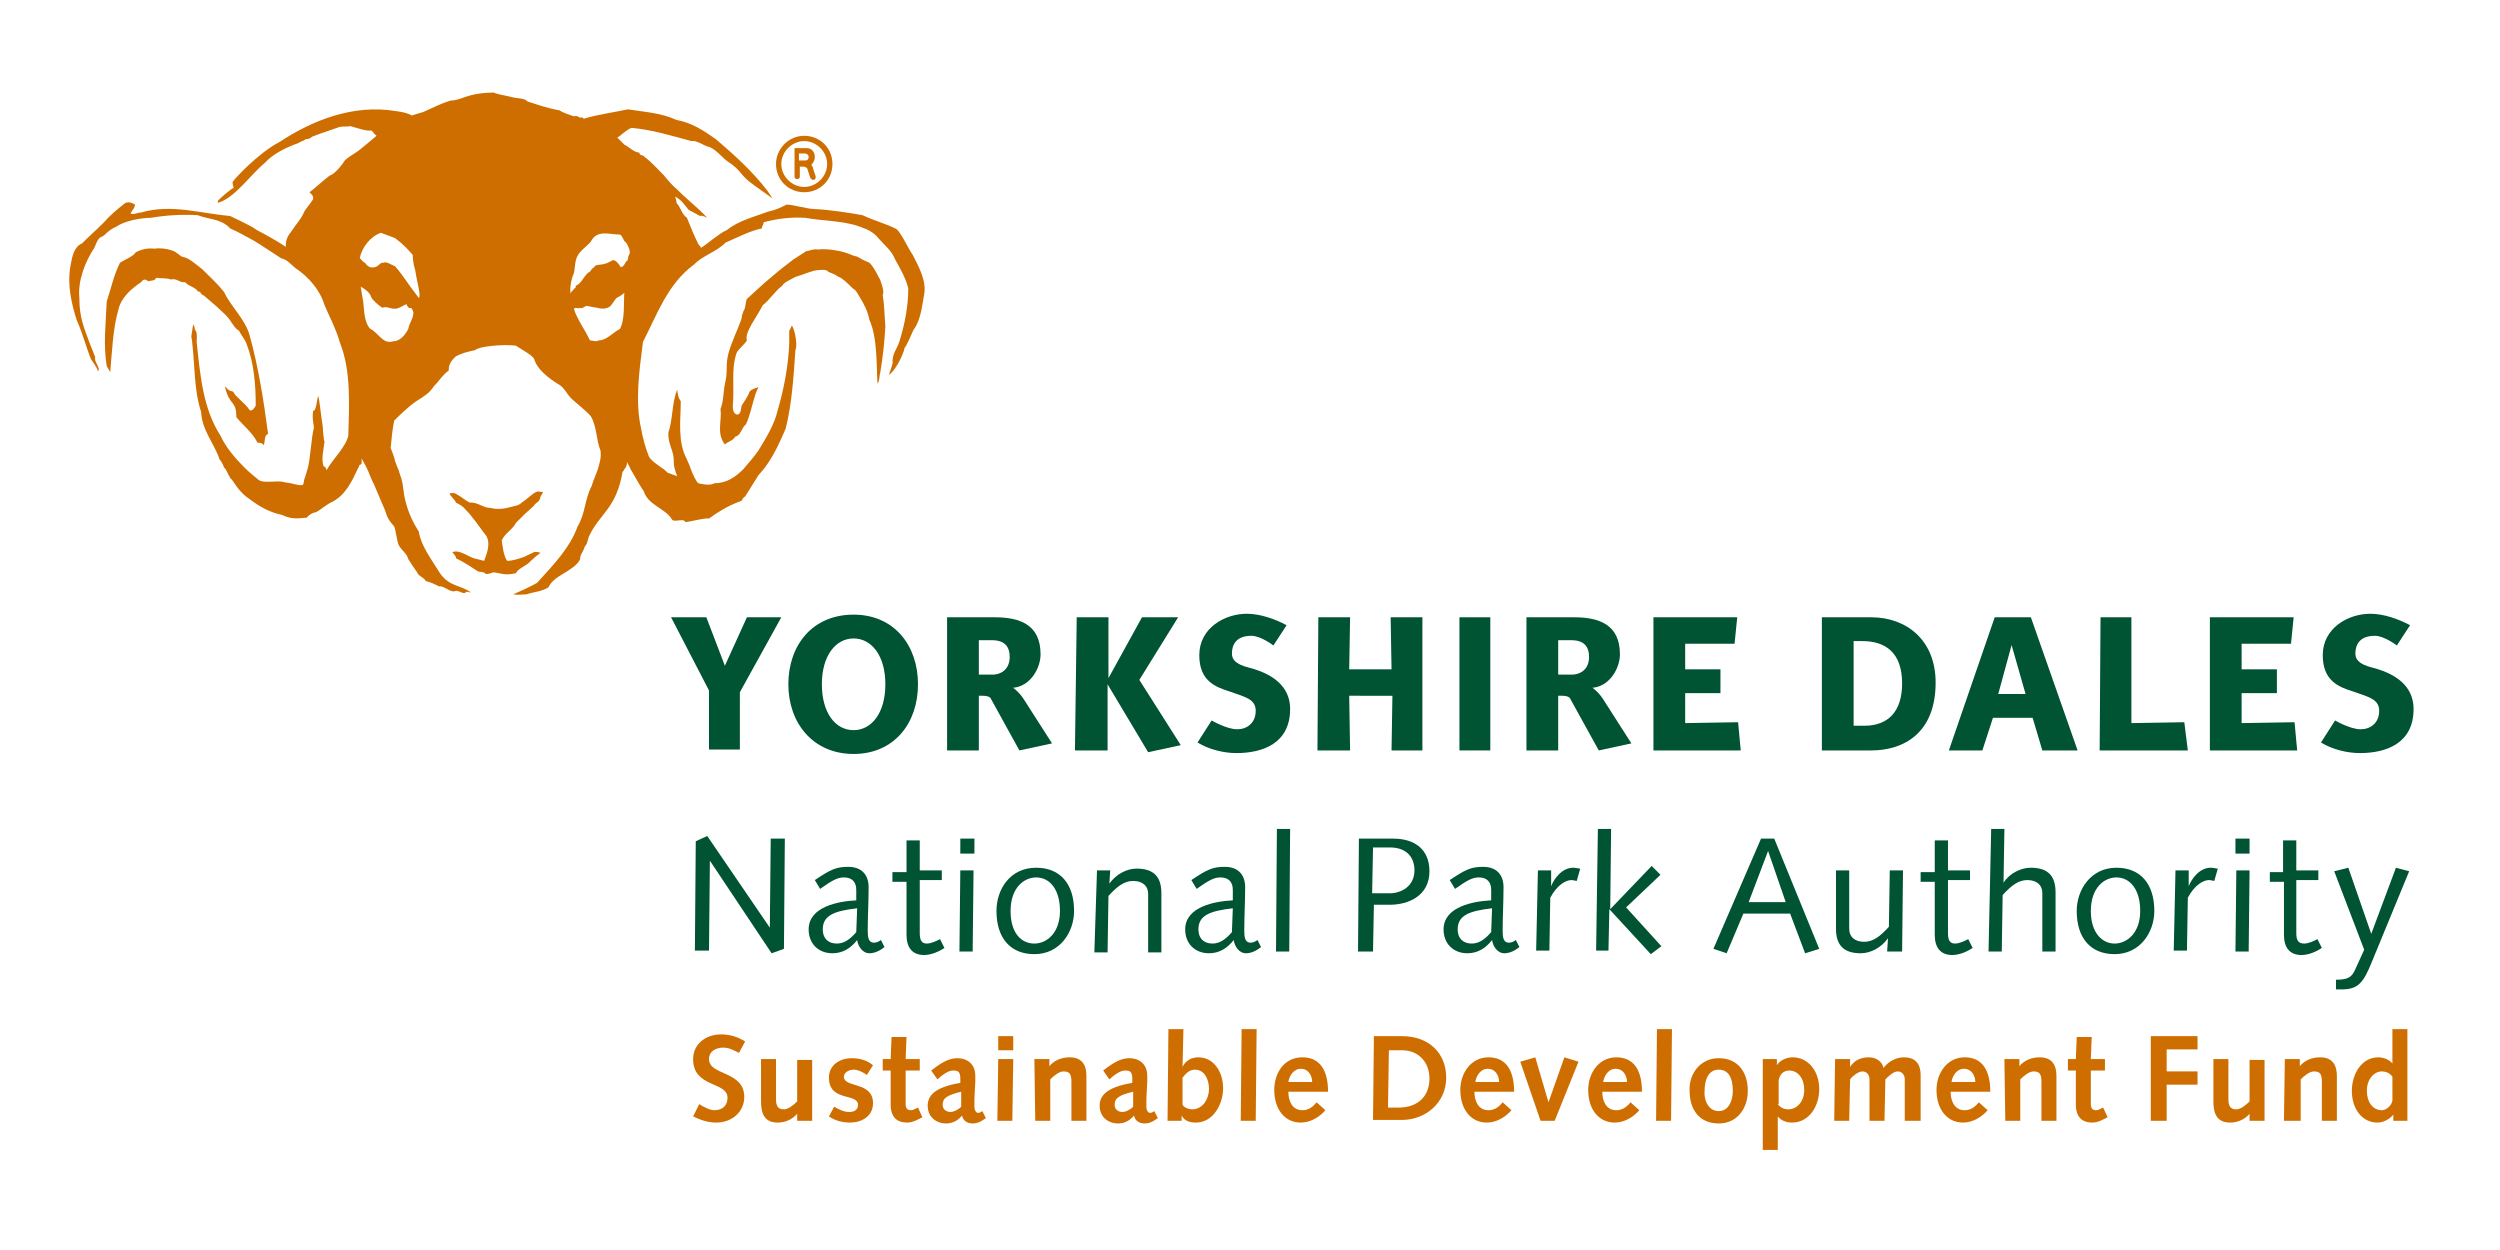 <?xml version="1.0" encoding="utf-8"?>
<!-- Generator: Adobe Illustrator 24.2.0, SVG Export Plug-In . SVG Version: 6.00 Build 0)  -->
<svg version="1.1" id="Layer_1" xmlns="http://www.w3.org/2000/svg" xmlns:xlink="http://www.w3.org/1999/xlink" x="0px" y="0px"
	 viewBox="0 0 283.5 141.7" style="enable-background:new 0 0 283.5 141.7;" xml:space="preserve">
<style type="text/css">
	.st0{fill:#005333;}
	.st1{fill:#CE6E00;}
</style>
<g>
	<path class="st0" d="M83.9,78.5l0,6.5h-3.5l0-6.7L76.1,70h4l2.1,5.5l2.5-5.5h3.9L83.9,78.5z"/>
	<path class="st0" d="M96.8,69.7c4.6,0,7.3,3.5,7.3,7.9c0,4.4-2.7,7.9-7.3,7.9c-4.6,0-7.4-3.5-7.4-7.9
		C89.4,73.2,92.1,69.7,96.8,69.7z M96.8,82.8c2,0,3.6-1.9,3.6-5.2c0-3.3-1.6-5.2-3.6-5.2c-2,0-3.6,1.9-3.6,5.2
		C93.2,80.8,94.7,82.8,96.8,82.8z"/>
	<path class="st0" d="M111.5,78.9H111l0,6.2h-3.6l0-15.1h5.4c2.8,0,5.2,0.8,5.2,4.2c0,1.6-1.2,3.7-3.2,3.8l0.1,0
		c0.4,0.3,0.9,0.8,1.2,1.3l3.2,5l-3.7,0.8l-3.2-5.8C112.3,79,111.9,78.9,111.5,78.9z M111,76.5h1.6c0.8,0,1.9-0.5,1.9-2
		c0-1.2-0.6-1.9-2-1.9H111L111,76.5z"/>
	<path class="st0" d="M177.2,78.9h-0.5l0,6.2h-3.6l0-15.1h5.4c2.8,0,5.2,0.8,5.2,4.2c0,1.6-1.2,3.7-3.2,3.8l0.1,0
		c0.4,0.3,0.9,0.8,1.2,1.3l3.2,5l-3.7,0.8l-3.2-5.8C178,79,177.6,78.9,177.2,78.9z M176.7,76.5h1.6c0.8,0,1.9-0.5,1.9-2
		c0-1.2-0.6-1.9-2-1.9h-1.5L176.7,76.5z"/>
	<path class="st0" d="M122.1,70h3.6l0,6.9h0l3.8-6.9l4.1,0l-4.4,7.1l4.7,7.4l-3.7,0.8l-4.6-7.7h0l0,7.5h-3.7L122.1,70z"/>
	<path class="st0" d="M144.4,73.2c0,0-1.4-1.1-2.5-1.1c-1.7,0-2.2,1-2.2,2c0,0.6,0.3,1.2,1.9,1.6c3.5,0.9,4.7,2.7,4.7,4.7
		c0,3.9-3.1,5-6.1,5c-1.4,0-3.1-0.4-4.4-1.2l1.6-2.5c0,0,1.7,1,2.9,1c1.1,0,2.1-0.7,2.1-2.1c0-1.4-1.4-1.6-3-2.2
		c-1.6-0.5-3.4-1.2-3.4-4.1c0-3.1,2.9-4.7,5.4-4.7c1.5,0,3.2,0.6,4.5,1.3L144.4,73.2z"/>
	<path class="st0" d="M149.5,70h3.6l-0.1,5.9h4.8l-0.1-5.9h3.6l0,15.1h-3.5l0.1-6.2H153l0.1,6.2h-3.7L149.5,70z"/>
	<path class="st0" d="M165.5,70h3.5l0,15.1h-3.5L165.5,70z"/>
	<path class="st0" d="M78.9,95.4l1.3-0.6l7.1,10.4h0l0.1-10.1H89l-0.1,12.5l-1.4,0.5l-7-10.5h0l-0.1,10.2h-1.6L78.9,95.4z"/>
	<path class="st0" d="M100.3,107.4c-0.5,0.4-1.1,0.7-1.7,0.7c-0.8,0-1.3-0.8-1.4-1.5c-0.7,0.9-1.6,1.5-2.8,1.5
		c-1.6,0-2.7-1.1-2.7-2.7c0-2.6,3.4-3.2,5.4-3.3c0-0.4,0-0.8,0-1.2c0-0.8-0.4-1.4-1.4-1.4c-0.7,0-1.3,0.3-2.7,1.3l-0.6-1
		c1.8-1.2,2.4-1.5,3.8-1.5c1.5,0,2.3,0.9,2.3,2.3c0,1.7-0.1,3.3-0.1,5c0,0.7,0.1,1.3,0.7,1.3c0.3,0,0.5-0.1,0.8-0.3L100.3,107.4z
		 M97.2,103c-2.6,0.3-3.9,0.8-3.9,2.4c0,1,0.6,1.6,1.6,1.6c0.9,0,1.6-0.6,2.2-1.3L97.2,103z"/>
	<path class="st0" d="M102.8,98.7l0-3.4h1.5l0,3.4h2.5v1.1h-2.5l0,3.8c0,1,0,1.7,0,2.2c0,0.8,0.2,1.2,0.8,1.2c0.5,0,1.1-0.3,1.5-0.5
		l0.5,1c-0.6,0.4-1.5,0.8-2.3,0.8c-1.4,0-2-0.9-2-2.3c0-0.6,0-1.4,0-2.6l0-3.4h-1.6v-1.1H102.8z"/>
	<path class="st0" d="M108.9,98.7h1.5l-0.1,9.2h-1.5L108.9,98.7z M108.9,95.1h1.6v1.7h-1.6V95.1z"/>
	<path class="st0" d="M117.5,98.4c2.7,0,4.3,1.8,4.3,4.9c0,2.4-1.6,4.9-4.5,4.9c-2.7,0-4.3-1.8-4.3-4.9
		C113,100.9,114.5,98.4,117.5,98.4z M117.3,107c1.4,0,2.9-1.2,2.9-3.7c0-2.5-1.2-3.8-2.7-3.8c-1.4,0-2.9,1.2-2.9,3.8
		C114.6,105.8,115.8,107,117.3,107z"/>
	<path class="st0" d="M124.4,98.7h1.5l-0.1,1.5h0c0.8-1.1,2-1.7,3.1-1.7c2.1,0,2.8,1.1,2.8,2.8c0,0.7,0,1.4,0,2.1l0,4.6h-1.5l0-4.1
		c0-0.8,0-1.6,0-2.5c0-1-0.7-1.5-1.7-1.5c-1,0-1.8,0.6-2.8,1.7l-0.1,6.4h-1.5L124.4,98.7z"/>
	<path class="st0" d="M143,107.4c-0.5,0.4-1.1,0.7-1.7,0.7c-0.8,0-1.3-0.8-1.4-1.5c-0.7,0.9-1.6,1.5-2.8,1.5c-1.6,0-2.7-1.1-2.7-2.7
		c0-2.6,3.4-3.2,5.4-3.3c0-0.4,0-0.8,0-1.2c0-0.8-0.4-1.4-1.4-1.4c-0.7,0-1.3,0.3-2.7,1.3l-0.6-1c1.8-1.2,2.4-1.5,3.8-1.5
		c1.5,0,2.3,0.9,2.3,2.3c0,1.7-0.1,3.3-0.1,5c0,0.7,0.1,1.3,0.7,1.3c0.3,0,0.5-0.1,0.8-0.3L143,107.4z M139.8,103
		c-2.6,0.3-3.9,0.8-3.9,2.4c0,1,0.6,1.6,1.6,1.6c0.9,0,1.6-0.6,2.2-1.3L139.8,103z"/>
	<path class="st0" d="M144.8,94h1.5l-0.1,13.9h-1.5L144.8,94z"/>
	<path class="st0" d="M154.1,95.1h3.9c2.4,0,4.1,1.2,4.1,3.7c0,2.8-2.4,3.8-4.5,3.8h-1.8l-0.1,5.3H154L154.1,95.1z M155.6,101.3h2
		c1.3,0,2.8-0.8,2.8-2.6c0-1.4-0.8-2.6-2.8-2.6h-1.9L155.6,101.3z"/>
	<path class="st0" d="M172.3,107.4c-0.5,0.4-1.1,0.7-1.7,0.7c-0.8,0-1.3-0.8-1.4-1.5c-0.7,0.9-1.6,1.5-2.8,1.5
		c-1.6,0-2.7-1.1-2.7-2.7c0-2.6,3.4-3.2,5.4-3.3c0-0.4,0-0.8,0-1.2c0-0.8-0.4-1.4-1.4-1.4c-0.7,0-1.3,0.3-2.7,1.3l-0.6-1
		c1.8-1.2,2.4-1.5,3.8-1.5c1.5,0,2.3,0.9,2.3,2.3c0,1.7-0.1,3.3-0.1,5c0,0.7,0.1,1.3,0.7,1.3c0.3,0,0.5-0.1,0.8-0.3L172.3,107.4z
		 M169.2,103c-2.6,0.3-3.9,0.8-3.9,2.4c0,1,0.6,1.6,1.6,1.6c0.9,0,1.6-0.6,2.2-1.3L169.2,103z"/>
	<path class="st0" d="M174.4,98.7h1.5l0,1.8l0,0c0.3-0.8,1.2-2.1,2.5-2.1c0.3,0,0.6,0.1,0.8,0.1l-0.4,1.4c-0.1,0-0.4-0.1-0.6-0.1
		c-0.6,0-1.6,0.5-2.4,2l-0.1,6h-1.5L174.4,98.7z"/>
	<path class="st0" d="M181.2,94h1.5l-0.1,9.1l4.7-4.9l1,1l-3.9,3.7l4,4.4l-1.2,0.9l-4.7-5.1l-0.1,4.7h-1.4L181.2,94z"/>
	<path class="st0" d="M199.7,95.1h1.5l5.1,12.5l-1.6,0.5l-1.7-4.5h-5.3l-1.9,4.5l-1.5-0.5L199.7,95.1z M200.5,96.5L200.5,96.5
		l-2.2,5.8h4.2L200.5,96.5z"/>
	<path class="st0" d="M208.2,98.7h1.5l0,4.1c0,0.8,0,1.6,0,2.5c0,1,0.7,1.5,1.7,1.5c1,0,1.8-0.6,2.8-1.7l0.1-6.4h1.5l-0.1,9.2H214
		l0.1-1.5h0c-0.8,1.1-2,1.7-3.1,1.7c-2.1,0-2.8-1.1-2.8-2.8c0-0.7,0-1.4,0-2.1L208.2,98.7z"/>
	<path class="st0" d="M219.4,98.7l0-3.4h1.5l0,3.4h2.5v1.1h-2.5l0,3.8c0,1,0,1.7,0,2.2c0,0.8,0.2,1.2,0.8,1.2c0.5,0,1.1-0.3,1.5-0.5
		l0.5,1c-0.6,0.4-1.5,0.8-2.3,0.8c-1.4,0-2-0.9-2-2.3c0-0.6,0-1.4,0-2.6l0-3.4h-1.6v-1.1H219.4z"/>
	<path class="st0" d="M225.8,94h1.5l-0.1,6.1h0c0.7-1.1,2-1.7,3.1-1.7c2.1,0,2.8,1.1,2.8,2.8c0,0.7,0,1.4,0,2.1l0,4.6h-1.5l0-4.1
		c0-0.8,0-1.6,0-2.5c0-1-0.7-1.5-1.7-1.5c-1,0-1.8,0.6-2.8,1.7l-0.1,6.4h-1.5L225.8,94z"/>
	<path class="st0" d="M240,98.4c2.7,0,4.3,1.8,4.3,4.9c0,2.4-1.6,4.9-4.5,4.9c-2.7,0-4.3-1.8-4.3-4.9
		C235.5,100.9,237.1,98.4,240,98.4z M239.8,107c1.4,0,2.9-1.2,2.9-3.7c0-2.5-1.2-3.8-2.7-3.8c-1.4,0-2.9,1.2-2.9,3.8
		C237.1,105.8,238.4,107,239.8,107z"/>
	<path class="st0" d="M246.7,98.7h1.5l0,1.8l0,0c0.3-0.8,1.2-2.1,2.5-2.1c0.3,0,0.6,0.1,0.8,0.1l-0.4,1.4c-0.1,0-0.4-0.1-0.6-0.1
		c-0.6,0-1.6,0.5-2.4,2l-0.1,6h-1.5L246.7,98.7z"/>
	<path class="st0" d="M253.6,98.7h1.5l-0.1,9.2h-1.5L253.6,98.7z M253.5,95.1h1.6v1.7h-1.6V95.1z"/>
	<path class="st0" d="M258.9,98.7l0-3.4h1.5l0,3.4h2.5v1.1h-2.5l0,3.8c0,1,0,1.7,0,2.2c0,0.8,0.2,1.2,0.9,1.2c0.5,0,1.1-0.3,1.5-0.5
		l0.5,1c-0.6,0.4-1.5,0.8-2.3,0.8c-1.4,0-2-0.9-2-2.3c0-0.6,0-1.4,0-2.6l0-3.4h-1.6v-1.1H258.9z"/>
	<path class="st0" d="M264.9,111.1c1.4,0,1.8-0.3,2.2-1.2l1-2.2l-3.4-8.9l1.6-0.4l2.6,7.5h0l2.8-7.5l1.5,0.4L269,109
		c-1,2.5-1.6,3.2-3.5,3.2h-0.6V111.1z"/>
	<path class="st0" d="M271.8,73.2c0,0-1.4-1.1-2.5-1.1c-1.7,0-2.2,1-2.2,2c0,0.6,0.3,1.2,1.9,1.6c3.5,0.9,4.7,2.7,4.7,4.7
		c0,3.9-3.1,5-6.1,5c-1.4,0-3.1-0.4-4.4-1.2l1.6-2.5c0,0,1.7,1,2.9,1c1.1,0,2.1-0.7,2.1-2.1c0-1.4-1.4-1.6-3-2.2
		c-1.6-0.5-3.4-1.2-3.4-4.1c0-3.1,2.9-4.7,5.4-4.7c1.5,0,3.2,0.6,4.5,1.3L271.8,73.2z"/>
	<path class="st0" d="M187.5,70h9.5l-0.3,3h-5.6l0,2.9h4v2.7h-4l0,3.4l6-0.1l0.3,3.2h-9.9L187.5,70z"/>
	<path class="st0" d="M250.6,70h9.5l-0.3,3h-5.6l0,2.9h4v2.7h-4l0,3.4l6-0.1l0.3,3.2h-9.9L250.6,70z"/>
	<path class="st0" d="M206.6,70h5.6c4,0,7.3,2.6,7.3,7.4c0,5.8-3.7,7.7-7.3,7.7h-5.6L206.6,70z M210.2,82.3h1.2
		c2.8,0,4.3-1.7,4.3-4.8c0-3.5-1.9-4.8-4.5-4.8h-1L210.2,82.3z"/>
	<path class="st0" d="M226.2,70h4.1l5.3,15.1h-4l-1.1-3.7h-4.5l-1.2,3.7h-3.8L226.2,70z M226.6,78.7h3.1l-1.6-5.6l0,0.1L226.6,78.7z
		"/>
	<polygon class="st0" points="238.1,85.1 248.1,85.1 247.7,81.9 241.7,82 241.7,70 238.2,70 	"/>
	<g>
		<path class="st1" d="M23.1,33.5c0.5,0.4,0.9,0.8,1.4,1.2c0.6,0.6,1.3,1.1,1.7,1.8c0.3,0.4,0.5,0.8,0.9,1c0.3,0.6,0.7,1,0.9,1.6
			c0.8,2.1,1,4.5,1,6.9c-0.1,0.2-0.4,0.7-0.7,0.5c-0.5-0.8-1.6-1.5-1.8-2c-0.3-0.3-0.2,0-0.6-0.3l-0.4-0.4c0.5,2.3,1.3,1.5,1.3,3.5
			c0.8,1,1.8,1.7,2.4,2.9c0.1,0,0.6,0,0.7,0.3c0.2-0.4,0-1.1,0.5-1.3c-0.5-3.8-1.1-7.6-2.1-11.2c-0.5-1.8-2.1-3.2-2.9-4.9
			c-0.8-1-1.6-1.7-2.5-2.6c-0.8-0.6-1.5-1.3-2.3-1.4c-0.3-0.2-0.7-0.6-1.1-0.7c-0.6-0.2-1.3-0.3-2-0.2c-0.8-0.1-1.5,0.1-2.1,0.4
			c-0.3,0.5-1.2,0.8-1.8,1.2c-0.7,1.4-1,2.9-1.5,4.4c-0.1,2.5-0.4,4.8,0,7.3l0.4,0.7c0.2-2.2,0.3-4.9,0.9-7c0.3-1.4,1.4-2.4,2.6-3.2
			c0.4-0.6,0.8-0.1,0.8-0.1c0.2-0.1,0.8,0,0.9-0.4c0.6,0.1,1.2,0,1.7,0.2c0.6-0.2,1,0.4,1.6,0.3c0.4,0.5,1.1,0.5,1.5,1.1
			C22.7,32.9,22.8,33.5,23.1,33.5z"/>
		<path class="st1" d="M60.2,63.6c0.2-0.2,0.9-0.8,1.1-0.9c-0.2-0.1-0.7-0.2-0.9,0c-0.3,0.1-0.8,0.4-1.1,0.5
			c-0.6,0.2-1.2,0.4-1.8,0.4C57.1,63,57,62,56.9,61.3c0.3-0.8,1.2-1.2,1.6-2c0.3-0.3,0.6-0.6,1-1c0.3-0.3,0.7-0.6,1-0.9
			c0.3-0.5,0.7-0.4,0.8-1.1l0.3-0.5c-0.5,0-0.5-0.2-1,0.1c-0.2,0.1-0.5,0.4-0.9,0.7c-0.3,0.2-0.5,0.4-0.8,0.6
			c-0.4,0.2-0.7,0.2-1,0.3c-0.7,0.2-1.5,0.3-2.3,0.1c-0.8,0-1.5-0.7-2.3-0.6c-0.5-0.2-1-0.7-1.6-1c-0.3-0.2-0.5,0-0.7-0.1
			c0,0.2,0.1,0.3,0.2,0.4c0.2,0.3,0.4,0.4,0.5,0.7c0.4,0.2,0.8,0.4,1.1,0.8c0.3,0.3,0.5,0.5,0.7,0.8c0.6,0.7,1.1,1.5,1.6,2.1
			c0.6,0.9,0.1,2.1-0.2,2.9c-0.4-0.1-0.8-0.2-1.2-0.3c-0.3-0.1-1-0.5-1.3-0.6c-0.8-0.3-0.9-0.1-1.1-0.1c0,0.1,0.5,0.5,0.4,0.7
			c1,0.5,1.6,0.9,2.5,1.5c0.3,0.1,0.7,0,0.9,0.3c0.2,0,0.7-0.1,0.8-0.2c1,0.1,1.3,0.4,2.6,0.1C58.8,64.4,59.7,64.2,60.2,63.6z"/>
		<path class="st1" d="M99.8,31.7c-0.2-0.3-0.6-1.3-1.2-1.9c-0.5-0.2-0.9-0.4-1.4-0.7l-0.4-0.1c-0.7-0.3-1.3-0.5-2-0.6
			c-0.6-0.1-1.3-0.2-2-0.1c-0.5-0.1-0.9,0.1-1.4,0.2c-0.5,0.3-0.9,0.6-1.4,0.9c-0.8,0.6-1.7,1.3-2.5,2c-1,0.8-1.9,1.7-2.8,2.5
			c-0.2,0.4-0.1,1-0.4,1.4c-0.1,0.3-0.2,0.5-0.2,0.8c-0.4,1.2-1.2,2.8-1.5,4c-0.3,1.1-0.1,1.9-0.3,3c-0.3,1.1-0.2,2.3-0.6,3.3
			c0.2,1.3-0.5,2.7,0.5,4c0.3-0.3,0.9-0.4,1.2-0.9c0.6-0.1,0.7-1,1.2-1.4c0.5-1.1,0.7-2.3,1.1-3.5l0.3-0.7c-0.7,0.2-0.9,0.4-1,0.5
			c-0.2,0.6-0.6,1.1-0.9,1.6C84,46.5,84,47.1,83.5,47c-0.4-0.2-0.4-0.7-0.4-1c0.2-2.1-0.2-4,0.4-5.9c0.1-0.4,1-1.1,1.2-1.5
			c-0.3-0.9,1.1-2.6,1.8-4c0.7-0.5,1.4-1.6,2.2-2.2c0.2-0.4,1-0.7,1.5-1c0.7-0.2,1.4-0.5,2.1-0.7c0.5-0.1,1.5-0.2,1.6,0.1
			c0.4,0.2,0.8,0.3,1.2,0.6c0.4,0.1,1.1,0.8,1.6,1.3c0.4,0.2,0.6,0.7,0.8,1c0.5,0.8,0.9,1.6,1.1,2.6c0.9,1.9,0.8,5.3,0.9,7.2
			c0.3-0.4,0.2-1,0.3-1.1c0.3-1.8,0.5-3.5,0.6-5.4c-0.1-1.2-0.1-2.4-0.3-3.5C100.3,33,100,32.3,99.8,31.7z"/>
		<path class="st1" d="M103.5,28.9c-0.5-0.7-1.2-2.3-1.8-2.9c-1.1-0.6-2.4-0.9-3.9-1.6c-1.7-0.3-3.6-0.6-5.5-0.7
			c-0.7,0-2.4-0.5-3.1-0.5c-0.8,0.4-1.2,0.6-2.1,0.8c-1.6,0.6-3.3,1-4.7,2.1c-0.9,0.4-2.1,1.5-2.9,2c0,0-0.1-0.2-0.3-0.4
			c-0.5-1-0.9-2-1.3-3c-0.6-0.4-0.7-1.2-1.2-1.7l0,0c0.1,0-0.2-0.8-0.1-0.7c0.8,0.5,0.9,0.8,1.5,1.5l1.3,0.7c0.1-0.1,0.4,0,0.8,0.2
			c-1.1-1.2-2.1-1.9-3.4-3.2c-0.6-0.5-1.1-1.1-1.5-1.6c-0.7-0.7-1.4-1.5-2.2-2.1c-0.2-0.3-0.6-0.1-0.6-0.5c-0.6,0-1.1-0.6-1.7-0.9
			c-0.4-0.4-0.5-0.5-0.8-0.8c0.4-0.2,0.9-0.8,1.6-1.1c2.3,0.2,4.6,0.9,6.8,1.5c0.6-0.1,1.2,0.4,1.8,0.6c0.9,0.2,1.5,1.1,2.3,1.7
			c1.7,1.1,1.3,1.5,3,2.7l2.1,1.5l-0.6-0.9c-1.7-2.2-3.7-4-5.8-5.8c-1.4-1-2.8-1.9-4.5-2.2c-1.7-0.8-3.6-0.9-5.5-1.2
			c-1.4,0.3-3.4,0.6-4.8,1c-0.3,0.1-0.1,0.1-0.4-0.1c-0.3,0.2-0.5-0.3-0.9-0.1c-0.6-0.2-1.2-0.4-1.7-0.7c-1.2-0.2-2.4-0.6-3.6-1
			c-0.3-0.4-1.1-0.3-1.8-0.5c-0.8-0.2-1.6-0.3-2-0.5c-1,0-1.8,0.1-2.6,0.3c-0.8,0.2-1.5,0.6-2.3,0.6c-1,0.3-2,0.8-3.1,1.3
			c-0.7,0.2-1.3,0.4-1.3,0.4c-0.5-0.3-1.1-0.4-1.8-0.5c-4.8-0.8-9.4,1-13.2,3.5c-2.5,1.3-5.2,4.3-5.3,4.5c-0.1,0.1,0.1,0.7,0.1,0.7
			c-0.3,0.1-1.7,1.3-1.8,1.5c0,0,0,0.1,0,0.2c1.9-0.5,3.8-3.3,5.3-4.5c1-1.1,2.5-1.8,3.9-2.3c0.2-0.2,0.6-0.2,0.7-0.4
			c0.3,0,0.6-0.1,0.8-0.3c1-0.4,2-0.7,3.1-1.1c0.4-0.1,0.9,0,1.2-0.1c0.8,0.2,1.8,0.6,2.4,0.5c0.2,0.1,0.3,0.4,0.6,0.6
			c-0.6,0.5-1.2,1-1.8,1.5c-0.6,0.5-1.3,0.8-1.8,1.3c-0.3,0.5-1.2,1.6-1.7,1.7c-0.8,0.6-1.5,1.3-2.3,1.9c0.5,0.5,0.4,0.5,0.4,0.8
			c-0.3,0.5-0.7,0.9-1,1.4c-0.3,0.8-1,1.5-1.5,2.3c-0.6,0.7-0.6,1.3-0.6,1.7c-0.7-0.5-1.6-1-2.5-1.5c-0.4-0.2-0.8-0.4-1.2-0.7
			c-0.9-0.5-1.8-0.9-2.6-1.3c-3.4-0.3-6.7-1.4-10.1-0.4c-0.4,0-0.9,0.3-1.2,0.1c0.2-0.4,0.5-0.6,0.5-1c0,0-0.7-0.5-1.2-0.1
			c-0.9,0.7-1.7,1.4-2.4,2.2c-0.8,0.8-1.6,1.5-2.4,2.3C8.4,28,8.2,29,8,30.1c-0.4,2.2,0.1,4.3,0.7,6.2c0.4,0.9,0.7,1.8,1,2.7
			c0.2,0.6,0.4,1.2,0.6,1.7c0.2,0.3,0.8,1.1,0.8,1.4c0.4-0.3-0.5-1.1-0.3-1.6c-0.2-0.5-0.4-1-0.6-1.5C9.5,37.1,9,36,9,33.8
			c-0.2-2,0.7-4.2,1.7-5.7c0.1-0.2,0.3-0.8,0.5-1c0.2-0.3,0.4-0.2,0.7-0.5c0.4-0.4,0.8-0.7,1.3-0.9c1-0.7,2.9-1,3.9-1
			c1.8-0.3,3.5-0.4,5.3-0.3c1.3,0.5,2.7,0.4,3.7,1.5c0.9,0.4,1.8,0.9,2.7,1.4c1,0.6,2,1.3,3.1,2c0.6,0.1,1,0.6,1.6,1.1
			c1.5,1,2.8,2.5,3.3,4.2c0.6,1.4,1.3,2.7,1.7,4.1c0,0.1,0.1,0.2,0.1,0.3c1.2,3.1,1,6.8,0.9,10.4c-0.3,1.3-1.7,2.6-2.4,3.8
			c0,0,0,0.1-0.1,0.1c0,0,0-0.1,0-0.1c-0.1-0.2-0.1-0.3-0.3-0.3c-0.3-0.9,0-1.9,0.1-2.8c-0.1-0.2-0.2-1.5-0.2-1.7
			c-0.2-1.3-0.4-3.2-0.5-3.5c-0.2,0.4-0.2,1.7-0.6,1.7c-0.1,1,0,1,0.1,1.9c-0.3,1.1-0.4,3.5-0.7,4.6c-0.1,0.3-0.2,0.7-0.3,1
			c-0.2,0.4-0.1,0.8-0.3,0.9c-0.5,0.1-1-0.2-2-0.3c-0.7-0.3-2.4,0.2-3-0.3c-0.5-0.4-1.1-0.9-1.6-1.4c-1.1-1.1-2.1-2.3-2.7-3.6
			c-2-3.1-2.3-6.9-2.7-10.6c0-0.4,0.1-0.9-0.1-1.3c-0.2-0.1,0-0.3-0.3-0.7l-0.2,1.3c0,0.3,0.1,0.5,0.1,0.8c0.3,2.6,0.2,5.4,1,7.8
			c0.1,2.1,1.5,3.6,2.1,5.4c0.2,0.2,0.4,0.6,0.5,0.9c0,0,0.1,0.1,0.1,0.1c0.3,0.4,0.5,1.1,0.8,1.3c0.6,0.9,1.1,1.6,2,2.2
			c1.2,0.9,2.3,1.5,3.7,1.8c1,0.5,1.8,0.4,2.8,0.3c0.2-0.3,0.7-0.6,1-0.6c0.6-0.3,1.2-0.9,1.9-1.2c1.5-0.8,2.2-2.3,2.9-3.8
			c0.1-0.1,0.1-0.3,0.2-0.4c0.3,0,0.2-0.4,0.2-0.7c0.2,0.3,0.4,0.7,0.6,1.1c0.3,0.6,0.5,1.3,0.8,1.8c0.4,0.9,0.7,1.7,1.1,2.6
			c0.4,0.8,0.2,1.1,1.2,2.2c0.2,0.5,0.3,1.6,0.5,2.1c0.4,0.7,0.9,0.9,1.1,1.6c0.3,0.5,0.7,1.1,1,1.5c0.2,0.5,0.7,0.5,1,1
			c0.5,0.1,1.1,0.4,1.5,0.6c0.6-0.1,1.3,0.8,1.9,0.5c0.5,0,0.9,0.5,1.2,0.1c0.1,0,0.5,0.1,0.5,0.1c-1.1-0.9-2.6-0.6-3.7-2.5
			c-0.8-1.3-2-2.9-2.2-4.4c-0.7-1.1-1.2-2.2-1.5-3.4c-0.3-1.1-0.2-1.6-0.5-2.7c-0.1-0.2-0.2-0.6-0.3-0.9c-0.2-0.4-0.3-0.8-0.4-1
			c-0.1-0.5-0.3-1-0.5-1.5c0.1-1.1,0.2-2.1,0.4-3.1c0.4-0.4,1.6-1.6,2.5-2.2c0.8-0.5,1.5-0.9,2-1.7C50,43,50,42.7,50.9,42
			c-0.1-0.8,0.6-1.4,0.8-1.6c0.8-0.4,1.3-0.5,2.2-0.7c0.3-0.4,3.1-0.7,4.6-0.5c0.6,0.4,2.1,1.2,2.1,1.6c0.5,1.5,2.5,2.6,2.6,2.7
			c0.8,0.4,1,1.1,1.6,1.7c0.4,0.4,1.7,1.4,2.2,2c0.7,1.2,0.6,2.7,1.1,3.9c0.1,0.8-0.1,1.4-0.3,2.1c-0.2,0.6-0.5,1.2-0.7,1.9
			c-0.8,1.5-0.7,3.1-1.6,4.6c-0.9,2.5-2.8,4.4-4.6,6.4c-0.9,0.5-1.8,0.9-2.7,1.3c0.5,0.1,1,0,1.5,0c0.9-0.3,1.7-0.3,2.5-0.8
			c0.6-1.4,2.9-1.8,3.6-3.2c-0.1-0.4,0.4-0.9,0.5-1.4c0.4-0.4,0.3-0.9,0.6-1.4c1.2-2.4,3-3,3.7-7.1c0.1-0.1,0.2-0.2,0.2-0.3
			c0.3-0.3,0.3-0.6,0.3-0.8c0.1,0.2,0.3,0.5,0.4,0.8c0.5,0.8,1,1.8,1.5,2.5c0.5,1.6,2.4,1.9,3.2,3.2c0.2,0.4,1.4-0.2,1.5,0.3
			c0.5,0,2.2-0.5,2.7-0.4c1.1-0.8,2.1-1.4,3.4-1.9c0.5-0.1,0.3-0.4,0.7-0.6c0.5-0.8,1-1.6,1.5-2.4c0.2-0.2,0.4-0.5,0.6-0.7
			c1.1-1.4,1.8-3,2.5-4.6c0.7-2.8,0.9-5.9,1.1-8.9c0.1-0.2,0.1-0.5,0.1-0.7c0-0.6-0.2-1.6-0.5-2.1c0,0-0.2,0.5-0.3,0.6
			c0,0.5,0,1,0,1.4c-0.1,2.6-0.6,5.2-1.3,7.6c-0.4,1.7-1.3,3.1-2.2,4.6c-0.5,0.7-1.1,1.4-1.7,2.1c-0.9,0.9-1.9,1.6-3.3,1.6
			c-0.4,0.3-1.5,0.1-1.8,0c-0.2-0.1-0.6-0.9-0.9-1.7c-0.1-0.4-0.3-0.7-0.4-1c-1.1-2-0.7-4.5-0.7-6.6c-0.1-0.2-0.3-0.3-0.4-1.3
			c-0.6,1.3-0.5,3.5-1,4.8c-0.1,1.2,0.5,1.9,0.6,3c0,0.3,0,0.8,0.1,1.1c0.1,0.4,0.2,0.7,0.3,0.9l-1.1-0.4c-0.2-0.2-0.4-0.4-0.6-0.5
			c-0.5-0.4-1.1-0.7-1.5-1.3c-0.4-1-0.7-2.1-0.9-3.2c-0.7-3.1-0.2-6.6,0.2-9.7c0,0,0-0.1,0-0.1c1.6-3.1,2.8-6.6,5.8-8.8
			c1.1-1.1,2.5-1.4,3.6-2.5c1.4-0.6,2.7-1.3,4.1-1.6c0-0.3,0.2-0.4,0.2-0.7c1.5-0.4,3.1-0.6,4.7-0.5c2.2,0.4,4.7,0.3,6.7,1.2
			c0.6,0.2,1.2,0.6,1.6,1.1c0.7,0.8,1.5,1.4,1.9,2.4c0.6,1.1,1.2,2.1,1.5,3.3c0,2-0.4,4.1-1,6c0,0.1-0.1,0.2-0.1,0.3
			c-0.4,0.9-0.6,1-0.7,2c0.2-0.1-0.4,1.5-0.4,1.5c0.6-0.3,1.6-2.1,1.8-3.1c0.1-0.1,0.2-0.2,0.2-0.3c0.3-0.5,0.5-1.1,0.8-1.7
			c0.9-1.2,1-3.1,1.2-4C105.1,31.8,104.1,30.1,103.5,28.9z M65.1,30.9c0.1-0.5,0.1-1.4,0.4-1.9c0.4-0.7,1-1,1.5-1.6
			c0.7-1.4,2.1-0.8,3.3-0.8c0.3,0.1,0.4,0.8,0.7,0.9c0.2,0.3,0.5,0.9,0.4,1.3c-0.1,0-0.2,0.5-0.2,0.6l0,0.1
			c-0.4,0.2-0.3,0.7-0.8,0.8c-0.3-0.5-0.6-0.8-0.9-0.8c-0.2,0.1-0.7,0.4-0.9,0.4c-0.5,0.2-1.1,0-1.3,0.5c-0.2,0-0.2,0.2-0.4,0.4
			c-0.6,0.3-0.8,1.1-1.4,1.5l-0.2,0.1c0,0.4-0.2,0.2-0.3,0.5c-0.1,0.1-0.2,0.1-0.3,0.4C64.6,32.5,64.8,31.6,65.1,30.9z M70.8,33.2
			c-0.1,1.1,0.1,3-0.5,4.1c-0.8,0.4-1.5,1.3-2.4,1.3c-0.3,0.2-0.7,0-1,0c-0.5-1.1-1.4-2.3-1.8-3.5c0-0.4,0.5,0,0.7-0.2
			c0.2,0.2,0.6-0.3,0.8-0.2c0.4,0.1,0.6,0.1,1.1,0.2c0.4,0.1,0.9,0.2,1.4-0.1c0.3-0.2,0.6-0.8,0.8-1C70.3,33.6,70.6,33.4,70.8,33.2z
			 M43.2,26.4l1.6,0.6c0.8,0.6,1.4,1.2,2,1.9c0,0.4,0.1,1.2,0.3,1.8c0.1,0.7,0.3,1.6,0.4,2.1c0.1,0.5,0.1,0.9,0,1l-0.3-0.4
			c-0.8-1-1.5-2.2-2.4-3.2c-0.3-0.1-1-0.6-1.3-0.4c-0.4-0.1-0.5,0.4-1,0.5c-0.4,0.1-0.8,0-1.1-0.5c-0.3-0.1-0.4-0.4-0.6-0.5
			C41,28.1,42,26.8,43.2,26.4z M46.3,37.3c-0.3,0.6-0.9,1.4-1.7,1.4c-1.2,0.4-1.7-1-2.6-1.4c-0.7-0.7-0.7-2.1-0.8-3l-0.3-1.8
			c0.5,0.3,1,0.6,1.2,1.2c0.1,0.3,1,1.1,1.3,1.2c0.3-0.2,0.9,0.1,1.2,0.1c0.6,0.1,1.1-0.4,1.5-0.5c0.3,0.8,0.5,0.1,0.7,0.7
			C47.1,35.8,46.4,36.6,46.3,37.3z"/>
	</g>
	<g>
		<path class="st1" d="M91.2,15.4c-1.8,0-3.2,1.5-3.2,3.2c0,1.8,1.4,3.2,3.2,3.2c1.8,0,3.2-1.4,3.2-3.2C94.4,16.8,93,15.4,91.2,15.4
			z M91.2,21.2c-1.4,0-2.6-1.2-2.6-2.6c0-1.4,1.2-2.6,2.6-2.6c1.4,0,2.6,1.2,2.6,2.6C93.8,20,92.6,21.2,91.2,21.2z"/>
		<path class="st1" d="M92.2,19.1c0-0.1-0.1-0.3-0.2-0.4c0.2-0.2,0.4-0.5,0.4-0.9c0-0.5-0.3-1-0.9-1h-1.4V20c0,0.2,0.1,0.3,0.3,0.3
			c0.2,0,0.3-0.1,0.3-0.3v-1.1h0.4c0.3,0,0.5,0.2,0.5,0.4l0.3,0.9c0.1,0.1,0.2,0.2,0.3,0.2c0.2,0,0.3-0.1,0.3-0.3c0,0,0-0.1,0-0.1
			L92.2,19.1z M91.7,17.8c0,0.2-0.1,0.4-0.4,0.4h-0.7v-0.8h0.7C91.7,17.5,91.7,17.7,91.7,17.8z"/>
	</g>
	<g>
		<path class="st1" d="M79.3,125.2c0.4,0.3,1.2,0.7,1.7,0.7c1,0,1.5-0.6,1.5-1.4c0-1.9-3.9-1.1-3.9-4.4c0-1.6,1.3-2.8,3.2-2.8
			c1,0,1.9,0.3,2.7,0.8l-0.7,1.3c-0.6-0.3-1.1-0.6-1.8-0.6c-0.8,0-1.6,0.4-1.6,1.3c0,1.9,4,1.3,4,4.3c0,1.6-1.3,2.9-3.2,2.9
			c-0.9,0-1.8-0.3-2.6-0.7L79.3,125.2z"/>
		<path class="st1" d="M92.1,127.1h-1.7v-0.8h0c-0.5,0.6-1.3,1-2.2,1c-1.5,0-1.9-1-1.9-2.4c0-0.4,0-0.9,0-1.3l0-3.5H88l0,1.7
			c0,1,0,2,0,2.8c0,0.8,0.2,1.2,0.9,1.2c0.5,0,1.1-0.5,1.5-0.9l0-4.7h1.7L92.1,127.1z"/>
		<path class="st1" d="M94.6,125.5c0.5,0.3,1.1,0.6,1.7,0.6c0.5,0,1-0.2,1-0.8c0-1.4-3.3-0.3-3.3-3.1c0-1.4,1.2-2.2,2.6-2.2
			c0.8,0,1.7,0.2,2.4,0.8l-0.7,1.1c-0.4-0.3-1-0.6-1.5-0.6c-0.5,0-1.1,0.3-1.1,0.8c0,1.3,3.3,0.5,3.3,3c0,1.5-1.3,2.2-2.6,2.2
			c-0.8,0-1.7-0.2-2.4-0.7L94.6,125.5z"/>
		<path class="st1" d="M104.6,126.7L104,127c-0.4,0.2-0.8,0.3-1.1,0.3c-1.2,0-1.9-0.6-1.9-2.1c0-0.3,0-1.1,0-1.7l0-2.1h-0.9v-1.3
			l0.9,0l0.1-2.5h1.7l-0.1,2.5l1.6,0v1.3h-1.6l0,2c0,0.7,0,1.3,0,1.8c0,0.5,0.2,0.7,0.6,0.7c0.3,0,0.5-0.2,0.8-0.3L104.6,126.7z"/>
		<path class="st1" d="M105.6,121.4c1.5-1.2,2.3-1.4,3-1.4c1,0,2,0.6,2,2c0,0.2,0,0.4,0,0.6l-0.1,2c0,0.3,0,0.6,0,0.9
			c0,0.4,0.2,0.7,0.4,0.7c0.1,0,0.2,0,0.5-0.2l0.4,0.8c-0.7,0.5-1.1,0.6-1.5,0.6c-0.6,0-1.1-0.3-1.2-0.9c-0.5,0.6-1.1,0.9-1.8,0.9
			c-1.2,0-2.1-0.8-2.1-2c0-1.1,0.7-2.1,3.7-2.6v-0.5c0-0.8-0.3-0.9-0.8-0.9c-0.3,0-0.8,0.1-1.8,1L105.6,121.4z M109,123.8
			c-1.6,0.4-2.1,0.7-2.1,1.5c0,0.5,0.4,0.8,0.9,0.8c0.3,0,0.8-0.2,1.2-0.6L109,123.8z"/>
		<path class="st1" d="M113.2,120.1h1.7l-0.1,7h-1.7L113.2,120.1z M113.2,117.5h1.7l0,1.6h-1.7L113.2,117.5z"/>
		<path class="st1" d="M117.3,120.1h1.7v0.8h0c0.5-0.6,1.3-1,2.3-1c1.5,0,1.9,1,1.9,2.1c0,0.7,0,1.1,0,1.6l0,3.5h-1.7l0-1.7
			c0-1.1,0-1.9,0-2.7c0-0.9-0.2-1.2-0.9-1.2c-0.5,0-1.1,0.5-1.5,0.9l0,4.7h-1.7L117.3,120.1z"/>
		<path class="st1" d="M125.1,121.4c1.5-1.2,2.3-1.4,3-1.4c1,0,2,0.6,2,2c0,0.2,0,0.4,0,0.6l-0.1,2c0,0.3,0,0.6,0,0.9
			c0,0.4,0.2,0.7,0.4,0.7c0.1,0,0.2,0,0.5-0.2l0.4,0.8c-0.7,0.5-1.1,0.6-1.5,0.6c-0.6,0-1.1-0.3-1.2-0.9c-0.5,0.6-1.1,0.9-1.8,0.9
			c-1.2,0-2.1-0.8-2.1-2c0-1.1,0.7-2.1,3.7-2.6v-0.5c0-0.8-0.3-0.9-0.8-0.9c-0.3,0-0.8,0.1-1.8,1L125.1,121.4z M128.5,123.8
			c-1.6,0.4-2.1,0.7-2.1,1.5c0,0.5,0.4,0.8,0.9,0.8c0.3,0,0.8-0.2,1.2-0.6L128.5,123.8z"/>
		<path class="st1" d="M132.5,116.7h1.7l-0.1,4.3l0,0c0.3-0.7,1-1.1,1.8-1.1c1.7,0,2.8,1.6,2.8,3.5c0,1.8-1.1,3.9-3.1,3.9
			c-0.7,0-1.3-0.2-1.6-0.8h0v0.6h-1.6L132.5,116.7z M134.1,125.3c0.2,0.3,0.7,0.5,1.1,0.5c1.2,0,1.9-1.2,1.9-2.3
			c0-1.1-0.5-2.2-1.6-2.2c-0.6,0-1,0.4-1.4,0.9L134.1,125.3z"/>
		<path class="st1" d="M140.8,116.7h1.7l-0.1,10.4h-1.7L140.8,116.7z"/>
		<path class="st1" d="M146.1,123.8c0,1,0.4,2.1,1.6,2.1c0.7,0,1.2-0.4,1.6-0.9l1,0.9c-0.7,0.8-1.7,1.4-2.8,1.4c-1.8,0-3-1.5-3-3.7
			c0-1.9,1.1-3.7,3.2-3.7c2,0,2.9,1.5,2.9,3.9H146.1z M148.8,122.7c0-0.7-0.4-1.5-1.3-1.5c-0.8,0-1.3,0.8-1.4,1.5H148.8z"/>
		<path class="st1" d="M155.8,117.5h3.2c3,0,5,1.9,5,4.7c0,2.9-2.4,4.8-5,4.8h-3.3L155.8,117.5z M158.6,125.6c2.1,0,3.5-1.2,3.5-3.3
			c0-1.8-1.2-3.2-3.1-3.2h-1.5l-0.1,6.5H158.6z"/>
		<path class="st1" d="M167.2,123.8c0,1,0.4,2.1,1.6,2.1c0.7,0,1.2-0.4,1.6-0.9l1,0.9c-0.7,0.8-1.7,1.4-2.8,1.4c-1.8,0-3-1.5-3-3.7
			c0-1.9,1.2-3.7,3.2-3.7c2,0,2.9,1.5,2.9,3.9H167.2z M170,122.7c0-0.7-0.4-1.5-1.3-1.5c-0.8,0-1.3,0.8-1.4,1.5H170z"/>
		<path class="st1" d="M172.4,120.4l1.7-0.5l1.5,5.1h0l1.8-5.1l1.6,0.5l-2.7,6.7h-1.6L172.4,120.4z"/>
		<path class="st1" d="M181.7,123.8c0,1,0.4,2.1,1.6,2.1c0.7,0,1.2-0.4,1.6-0.9l1,0.9c-0.7,0.8-1.7,1.4-2.8,1.4c-1.8,0-3-1.5-3-3.7
			c0-1.9,1.2-3.7,3.2-3.7c2,0,2.9,1.5,2.9,3.9H181.7z M184.5,122.7c0-0.7-0.4-1.5-1.3-1.5c-0.8,0-1.3,0.8-1.4,1.5H184.5z"/>
		<path class="st1" d="M187.9,116.7h1.7l-0.1,10.4h-1.7L187.9,116.7z"/>
		<path class="st1" d="M194.9,120c2.2,0,3.3,1.6,3.3,3.7c0,2-1.2,3.7-3.3,3.7c-2.3,0-3.3-1.7-3.3-3.7
			C191.5,121.8,192.8,120,194.9,120z M194.9,126c1.2,0,1.6-1.3,1.6-2.3c0-1.5-0.5-2.4-1.6-2.4c-1.3,0-1.6,1.4-1.6,2.4
			C193.2,124.5,193.6,126,194.9,126z"/>
		<path class="st1" d="M199.9,120.1h1.6v0.7h0c0.3-0.5,1-0.9,1.8-0.9c1.7,0,3,1.5,3,3.6c0,1.9-1.1,3.8-3.1,3.8
			c-0.6,0-1.2-0.2-1.6-0.7h0l0,3.8h-1.7L199.9,120.1z M201.6,125.2c0.2,0.3,0.6,0.6,1.2,0.6c0.9,0,1.8-0.8,1.8-2.2
			c0-1.3-0.7-2.2-1.7-2.2c-0.7,0-1.1,0.5-1.2,1.1V125.2z"/>
		<path class="st1" d="M208.1,120.1h1.7v0.9l0,0c0.4-0.7,1.2-1.1,2.1-1.1c0.8,0,1.5,0.4,1.7,1.2c0.5-0.7,1.4-1.2,2.3-1.2
			c1.6,0,1.9,1.1,1.9,2c0,1.7,0,3.4,0,5.2H216l0-2.7c0-0.7,0-1.7,0-2c0-0.5-0.3-0.9-0.8-0.9c-0.5,0-1.1,0.6-1.4,0.9l-0.1,4.7H212
			l0-2.7c0-0.7,0-1.7,0-2c0-0.5-0.3-0.9-0.8-0.9c-0.5,0-1.2,0.6-1.4,0.9l-0.1,4.7H208L208.1,120.1z"/>
		<path class="st1" d="M221.2,123.8c0,1,0.4,2.1,1.6,2.1c0.7,0,1.2-0.4,1.6-0.9l1,0.9c-0.7,0.8-1.7,1.4-2.8,1.4c-1.8,0-3-1.5-3-3.7
			c0-1.9,1.2-3.7,3.2-3.7c2,0,2.9,1.5,2.9,3.9H221.2z M224,122.7c0-0.7-0.4-1.5-1.3-1.5c-0.8,0-1.3,0.8-1.4,1.5H224z"/>
		<path class="st1" d="M227.3,120.1h1.7v0.8h0c0.5-0.6,1.3-1,2.3-1c1.5,0,1.9,1,1.9,2.1c0,0.7,0,1.1,0,1.6l0,3.5h-1.7l0-1.7
			c0-1.1,0-1.9,0-2.7c0-0.9-0.2-1.2-0.9-1.2c-0.5,0-1.1,0.5-1.5,0.9l0,4.7h-1.7L227.3,120.1z"/>
		<path class="st1" d="M239,126.7l-0.6,0.3c-0.4,0.2-0.8,0.3-1.1,0.3c-1.2,0-1.9-0.6-1.9-2.1c0-0.3,0-1.1,0-1.7l0-2.1h-0.9v-1.3
			l0.9,0l0.1-2.5h1.7l-0.1,2.5l1.6,0v1.3h-1.6l0,2c0,0.7,0,1.3,0,1.8c0,0.5,0.2,0.7,0.6,0.7c0.3,0,0.5-0.2,0.8-0.3L239,126.7z"/>
		<path class="st1" d="M243.9,117.5h5.3l0,1.5h-3.5l0,2.5h3.5l0,1.5h-3.5l0,4.1h-1.8L243.9,117.5z"/>
		<path class="st1" d="M256.8,127.1h-1.7v-0.8h0c-0.5,0.6-1.3,1-2.2,1c-1.5,0-1.9-1-1.9-2.4c0-0.4,0-0.9,0-1.3l0-3.5h1.7l0,1.7
			c0,1,0,2,0,2.8c0,0.8,0.2,1.2,0.9,1.2c0.5,0,1.1-0.5,1.5-0.9l0-4.7h1.7L256.8,127.1z"/>
		<path class="st1" d="M259.1,120.1h1.7v0.8h0c0.5-0.6,1.3-1,2.3-1c1.5,0,1.9,1,1.9,2.1c0,0.7,0,1.1,0,1.6l0,3.5h-1.7l0-1.7
			c0-1.1,0-1.9,0-2.7c0-0.9-0.2-1.2-0.9-1.2c-0.5,0-1.1,0.5-1.5,0.9l0,4.7H259L259.1,120.1z"/>
		<path class="st1" d="M271.4,126.4L271.4,126.4c-0.4,0.5-1.1,0.9-1.8,0.9c-1.7,0-2.9-1.5-2.9-3.6c0-1.9,1.1-3.8,3-3.8
			c0.5,0,1.2,0.2,1.6,0.7h0l0-3.9h1.7l0,10.4h-1.6V126.4z M271.3,122.1c-0.2-0.3-0.6-0.6-1.2-0.6c-0.9,0-1.7,0.9-1.7,2.2
			c0,1.3,0.7,2.2,1.7,2.2c0.5,0,1.1-0.5,1.2-1.1V122.1z"/>
	</g>
</g>
</svg>
